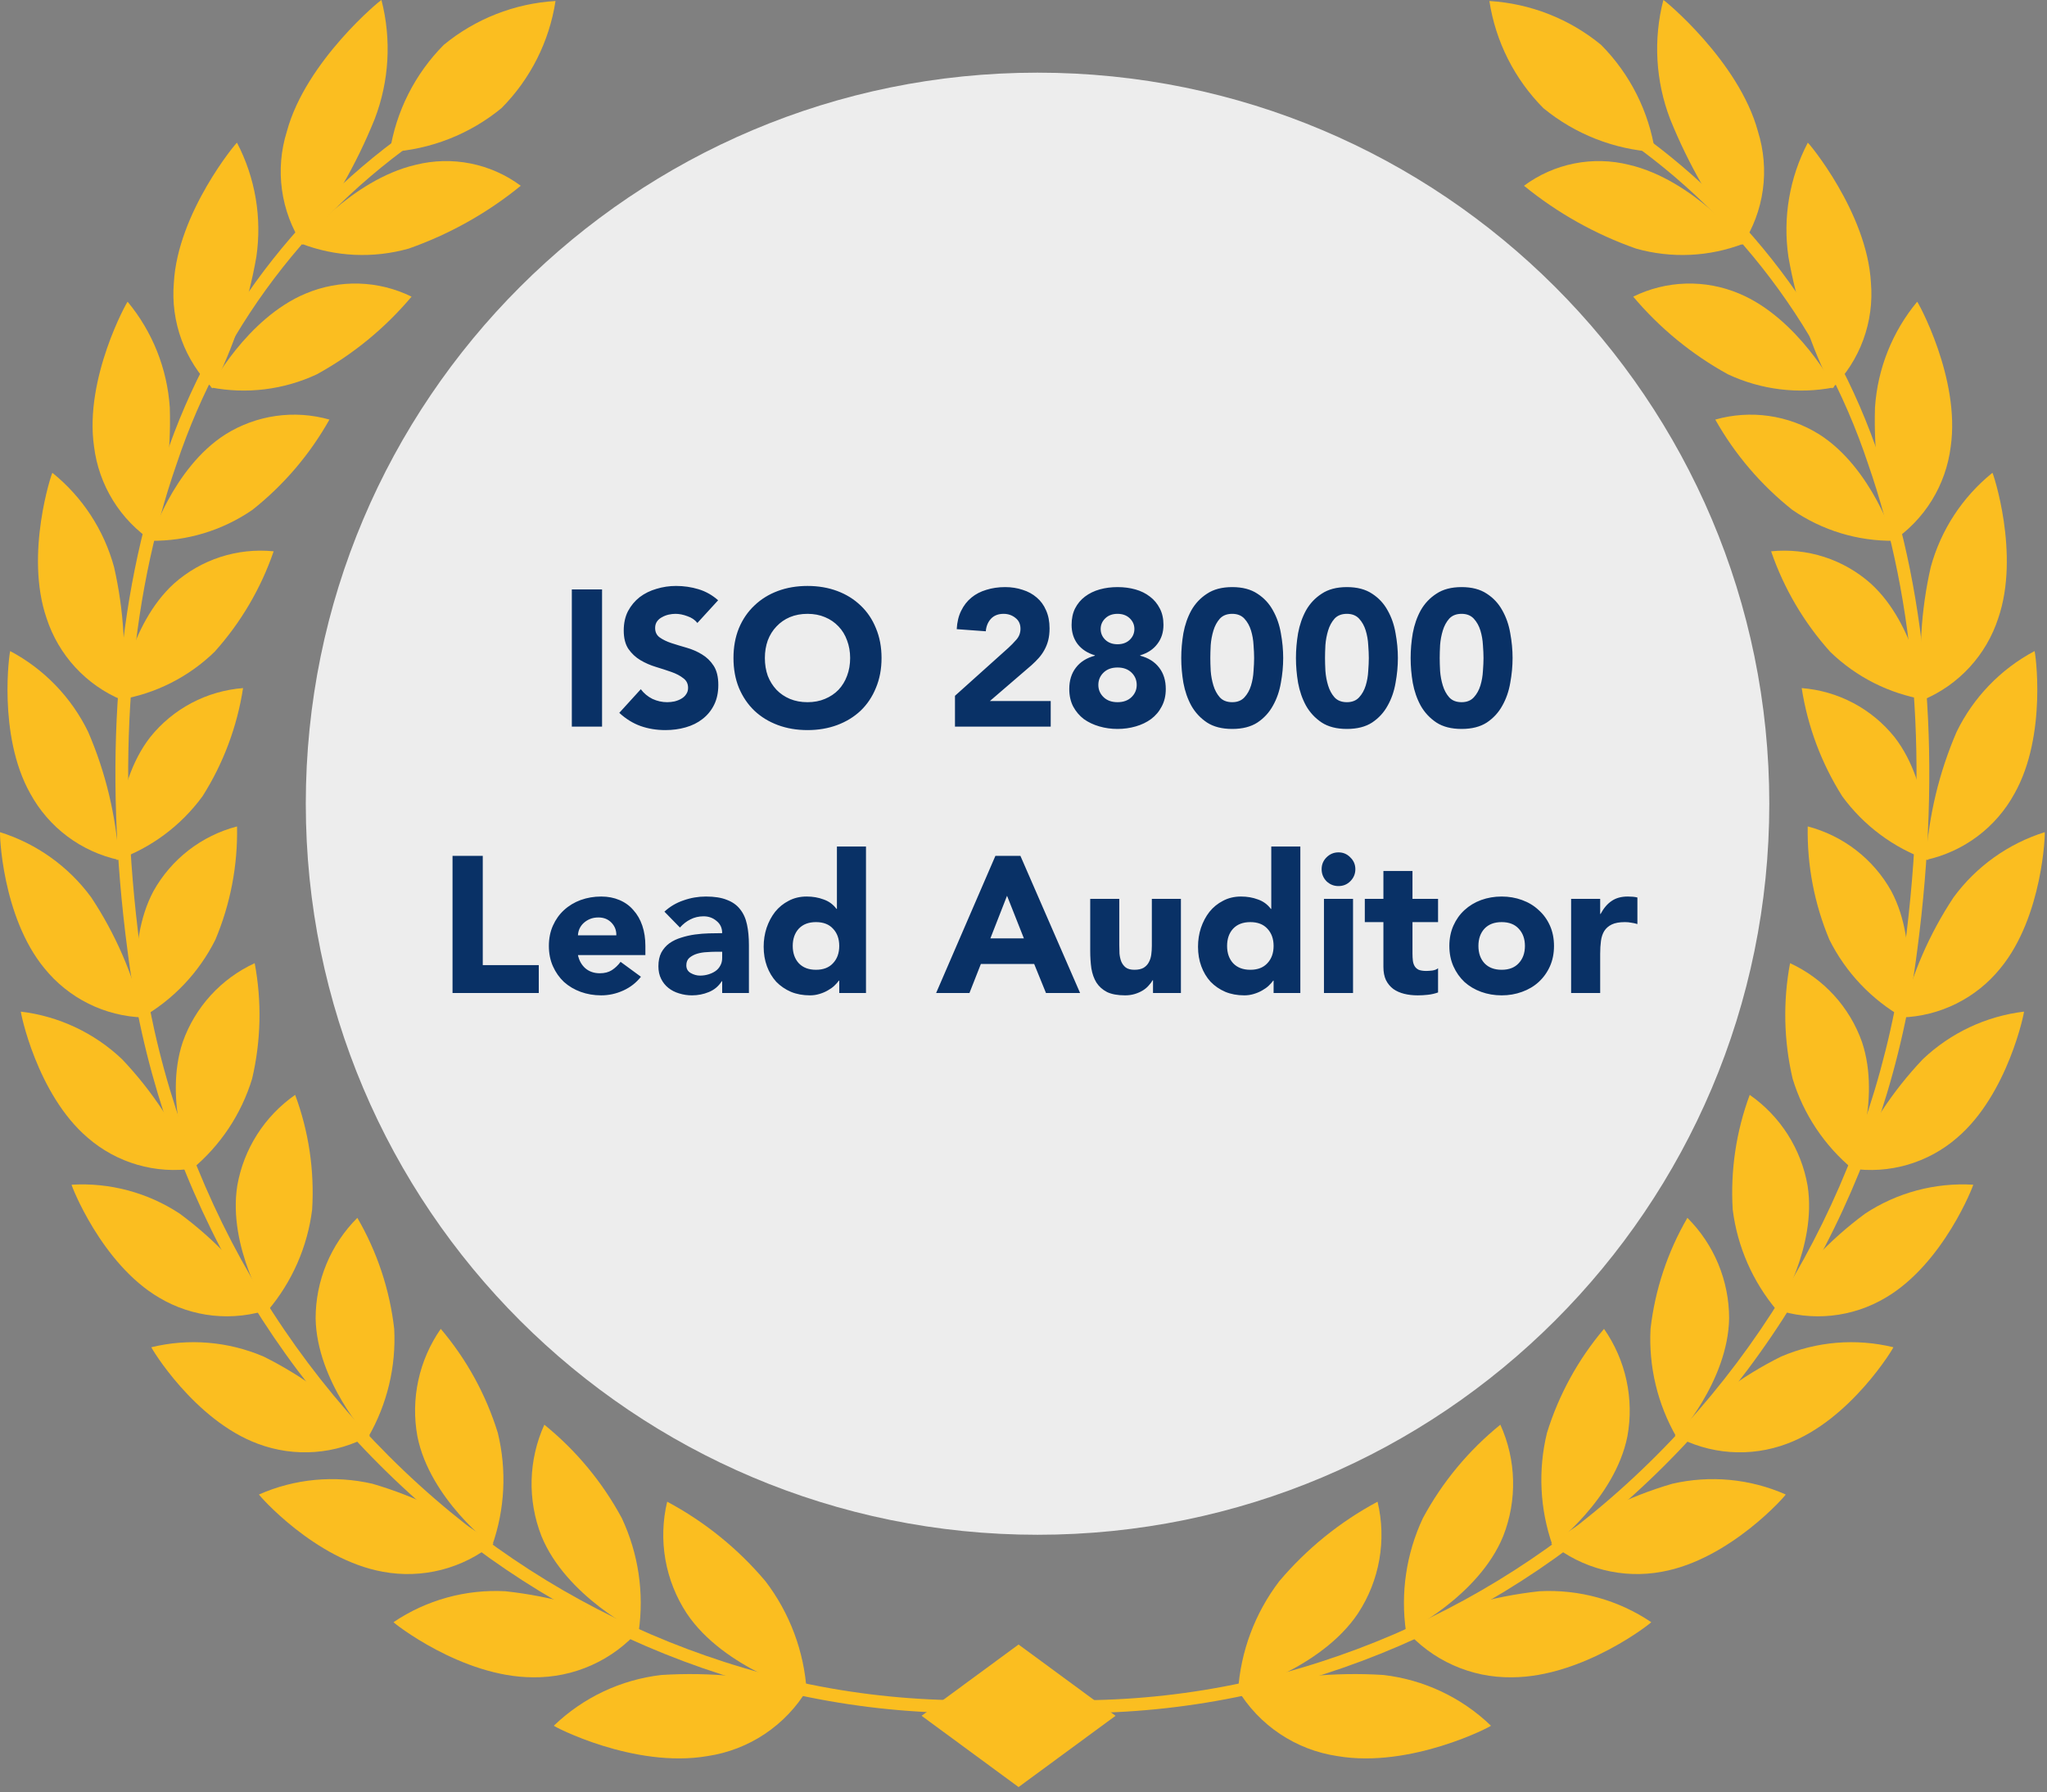 <svg width="169" height="148" viewBox="0 0 169 148" fill="none" xmlns="http://www.w3.org/2000/svg">
<rect x="0" y="0" width="169" height="148" fill="#808080" stroke="none"/>
<g clip-path="url(#clip0_7_401)">
<path d="M132.188 3.707C134.572 6.11 136.132 9.207 136.644 12.553C133.264 12.347 130.035 11.079 127.419 8.929C125.035 6.526 123.475 3.429 122.963 0.083C126.344 0.287 129.574 1.555 132.188 3.707Z" fill="#FBBE20"/>
<path d="M105.614 130.574C103.605 133.208 102.42 136.378 102.211 139.683C102.198 139.747 109.035 137.833 112.11 133.235C112.997 131.888 113.598 130.375 113.877 128.787C114.156 127.199 114.106 125.571 113.73 124.004C110.634 125.661 107.88 127.891 105.614 130.574Z" fill="#FBBE20"/>
<path d="M110.407 145.01C108.711 144.757 107.093 144.132 105.668 143.178C104.244 142.225 103.049 140.968 102.17 139.497C106.094 138.457 110.161 138.057 114.213 138.313C117.553 138.699 120.673 140.171 123.093 142.502C123.172 142.53 116.47 146.053 110.407 145.01Z" fill="#FBBE20"/>
<path d="M117.472 125.364C116.102 128.282 115.618 131.537 116.078 134.727C116.078 134.791 122.082 131.818 124.105 126.846C124.683 125.374 124.96 123.802 124.919 122.222C124.879 120.642 124.522 119.086 123.869 117.646C121.246 119.769 119.071 122.393 117.472 125.364Z" fill="#FBBE20"/>
<path d="M124.804 138.505C123.138 138.527 121.488 138.186 119.968 137.503C118.448 136.821 117.096 135.815 116.006 134.556C119.495 132.885 123.241 131.818 127.087 131.399C130.362 131.222 133.606 132.118 136.325 133.952C136.408 133.956 130.703 138.499 124.804 138.505Z" fill="#FBBE20"/>
<path d="M127.718 118.319C126.968 121.395 127.128 124.622 128.176 127.61C128.176 127.674 133.327 123.774 134.357 118.614C134.638 117.08 134.612 115.505 134.281 113.981C133.95 112.456 133.32 111.012 132.428 109.732C130.295 112.248 128.693 115.169 127.718 118.319Z" fill="#FBBE20"/>
<path d="M137.199 129.79C135.598 130.088 133.952 130.033 132.375 129.631C130.798 129.23 129.327 128.49 128.064 127.463C131.08 125.245 134.462 123.574 138.056 122.524C141.193 121.798 144.481 122.108 147.427 123.409C147.507 123.406 142.837 128.784 137.199 129.79Z" fill="#FBBE20"/>
<path d="M136.268 109.731C136.105 112.853 136.849 115.955 138.409 118.664C138.418 118.728 142.67 114.057 142.756 108.866C142.756 107.324 142.452 105.797 141.861 104.372C141.27 102.948 140.403 101.654 139.311 100.564C137.675 103.377 136.639 106.498 136.268 109.731Z" fill="#FBBE20"/>
<path d="M147.525 119.221C146.026 119.784 144.422 120.015 142.826 119.897C141.229 119.78 139.676 119.317 138.276 118.54C140.788 115.863 143.758 113.655 147.047 112.02C149.972 110.768 153.225 110.497 156.317 111.25C156.381 111.231 152.783 117.275 147.525 119.221Z" fill="#FBBE20"/>
<path d="M143.053 99.887C143.439 102.955 144.706 105.845 146.701 108.208C146.72 108.266 150.036 102.984 149.234 97.906C148.972 96.404 148.415 94.968 147.595 93.681C146.775 92.395 145.708 91.283 144.457 90.41C143.334 93.437 142.856 96.665 143.053 99.887Z" fill="#FBBE20"/>
<path d="M155.682 107.156C154.321 107.967 152.8 108.473 151.224 108.637C149.648 108.802 148.055 108.621 146.556 108.109C148.536 105.055 151.051 102.382 153.98 100.219C156.62 98.479 159.753 97.64 162.909 97.829C162.963 97.806 160.468 104.344 155.682 107.156Z" fill="#FBBE20"/>
<path d="M147.999 89.076C148.89 92.005 150.623 94.606 152.982 96.558C153.01 96.612 155.355 90.871 153.722 86.033C153.216 84.609 152.431 83.301 151.412 82.185C150.392 81.069 149.16 80.168 147.787 79.535C147.195 82.696 147.267 85.945 147.999 89.076Z" fill="#FBBE20"/>
<path d="M161.582 93.947C160.394 94.98 158.994 95.742 157.481 96.182C155.969 96.621 154.378 96.726 152.82 96.491C154.242 93.152 156.251 90.094 158.751 87.463C161.039 85.291 163.967 83.913 167.1 83.536C167.151 83.495 165.794 90.352 161.582 93.947Z" fill="#FBBE20"/>
<path d="M151.036 77.601C152.391 80.312 154.524 82.558 157.162 84.054C157.194 84.103 158.536 78.055 156.143 73.58C155.413 72.272 154.426 71.124 153.24 70.207C152.055 69.29 150.696 68.622 149.245 68.243C149.185 71.453 149.794 74.64 151.036 77.601Z" fill="#FBBE20"/>
<path d="M165.153 79.954C164.165 81.178 162.924 82.175 161.515 82.876C160.107 83.577 158.563 83.966 156.99 84.017C157.828 80.482 159.284 77.122 161.291 74.092C163.162 71.547 165.796 69.665 168.81 68.719C168.86 68.672 168.679 75.672 165.153 79.954Z" fill="#FBBE20"/>
<path d="M152.095 65.753C153.871 68.182 156.34 70.018 159.178 71.022C159.219 71.067 159.523 64.864 156.413 60.87C155.481 59.706 154.319 58.746 153.001 58.05C151.683 57.353 150.235 56.935 148.748 56.82C149.24 59.995 150.379 63.035 152.095 65.753Z" fill="#FBBE20"/>
<path d="M166.312 65.536C165.557 66.919 164.513 68.123 163.252 69.067C161.991 70.011 160.541 70.673 159.001 71.009C159.233 67.365 160.091 63.788 161.537 60.435C162.922 57.588 165.174 55.252 167.971 53.765C168.018 53.715 169.048 60.69 166.312 65.536Z" fill="#FBBE20"/>
<path d="M151.101 53.824C153.249 55.911 155.986 57.29 158.942 57.777C158.991 57.818 158.214 51.611 154.454 48.191C153.342 47.201 152.036 46.453 150.619 45.994C149.202 45.535 147.705 45.375 146.223 45.525C147.275 48.59 148.934 51.413 151.101 53.824Z" fill="#FBBE20"/>
<path d="M164.972 51.058C164.483 52.561 163.676 53.94 162.605 55.103C161.535 56.265 160.226 57.184 158.769 57.796C158.37 54.135 158.583 50.433 159.399 46.841C160.233 43.77 162.016 41.041 164.494 39.043C164.526 38.988 166.802 45.749 164.972 51.058Z" fill="#FBBE20"/>
<path d="M147.978 42.106C150.446 43.803 153.381 44.694 156.377 44.655C156.437 44.687 154.553 38.639 150.202 35.872C148.936 35.078 147.517 34.559 146.038 34.348C144.558 34.137 143.051 34.239 141.613 34.647C143.231 37.522 145.393 40.055 147.978 42.106Z" fill="#FBBE20"/>
<path d="M161.052 36.874C160.857 38.451 160.325 39.968 159.49 41.32C158.655 42.672 157.538 43.828 156.214 44.709C155.16 41.119 154.683 37.384 154.799 33.645C155.013 30.442 156.231 27.389 158.28 24.917C158.306 24.863 161.861 31.248 161.052 36.874Z" fill="#FBBE20"/>
<path d="M142.662 30.911C145.392 32.187 148.456 32.565 151.415 31.991C151.483 32.014 148.451 26.273 143.583 24.242C142.193 23.655 140.692 23.374 139.183 23.418C137.674 23.462 136.192 23.83 134.838 24.496C137.028 27.098 139.681 29.273 142.662 30.911Z" fill="#FBBE20"/>
<path d="M154.464 23.352C154.599 24.951 154.382 26.559 153.829 28.066C153.276 29.572 152.399 30.939 151.261 32.071C149.524 28.644 148.306 24.978 147.649 21.193C147.181 17.967 147.741 14.675 149.251 11.784C149.273 11.722 154.151 17.552 154.464 23.352Z" fill="#FBBE20"/>
<path d="M135.069 20.527C138.001 21.355 141.122 21.21 143.964 20.114C144.041 20.127 139.829 14.854 134.501 13.611C133.017 13.239 131.468 13.201 129.967 13.5C128.465 13.799 127.049 14.427 125.821 15.34C128.58 17.59 131.709 19.345 135.069 20.527Z" fill="#FBBE20"/>
<path d="M145.135 10.851C145.625 12.411 145.763 14.06 145.539 15.68C145.315 17.3 144.734 18.85 143.837 20.218C141.388 17.042 139.385 13.546 137.884 9.827C136.683 6.688 136.488 3.254 137.326 0.001C137.339 -0.063 143.564 5.042 145.135 10.851Z" fill="#FBBE20"/>
<path d="M82.975 141.193L83.069 140.137C91.814 140.928 100.628 139.944 108.981 137.244C117.248 134.584 124.933 130.379 131.628 124.852C145.793 113.165 154.958 96.515 157.249 78.303C159.223 63.209 158.212 49.761 154.236 38.329C150.292 26.458 142.296 16.351 131.647 9.777L132.205 8.88C143.06 15.582 151.212 25.884 155.233 37.985C159.263 49.574 160.293 63.187 158.29 78.445C155.966 96.922 146.667 113.815 132.294 125.669C125.493 131.28 117.688 135.55 109.293 138.252C100.808 140.994 91.856 141.995 82.975 141.193Z" fill="#FBBE20"/>
<path d="M36.635 3.707C34.251 6.11 32.691 9.207 32.179 12.553C35.559 12.347 38.788 11.079 41.404 8.929C43.789 6.526 45.35 3.429 45.863 0.083C42.481 0.285 39.25 1.554 36.635 3.707Z" fill="#FBBE20"/>
<path d="M63.198 130.574C65.208 133.208 66.392 136.378 66.601 139.683C66.615 139.747 59.777 137.833 56.702 133.235C55.815 131.888 55.214 130.375 54.935 128.787C54.657 127.199 54.707 125.571 55.082 124.004C58.18 125.659 60.935 127.889 63.198 130.574Z" fill="#FBBE20"/>
<path d="M58.412 145.01C60.108 144.757 61.726 144.132 63.15 143.178C64.575 142.225 65.769 140.968 66.649 139.497C62.724 138.457 58.657 138.058 54.605 138.313C51.266 138.699 48.146 140.171 45.725 142.502C45.647 142.53 52.345 146.053 58.412 145.01Z" fill="#FBBE20"/>
<path d="M51.338 125.364C52.707 128.282 53.191 131.537 52.731 134.727C52.731 134.791 46.727 131.818 44.704 126.846C44.126 125.374 43.85 123.802 43.89 122.222C43.931 120.642 44.288 119.086 44.94 117.646C47.563 119.769 49.738 122.393 51.338 125.364Z" fill="#FBBE20"/>
<path d="M44.011 138.505C45.677 138.527 47.328 138.186 48.847 137.503C50.367 136.821 51.719 135.815 52.809 134.556C49.321 132.885 45.574 131.817 41.728 131.399C38.453 131.222 35.209 132.118 32.49 133.952C32.413 133.956 38.117 138.499 44.011 138.505Z" fill="#FBBE20"/>
<path d="M41.099 118.319C41.848 121.395 41.689 124.622 40.64 127.61C40.64 127.674 35.49 123.774 34.461 118.614C34.18 117.08 34.206 115.505 34.537 113.981C34.868 112.456 35.497 111.013 36.389 109.732C38.524 112.247 40.126 115.168 41.099 118.319Z" fill="#FBBE20"/>
<path d="M31.61 129.79C33.211 130.088 34.857 130.033 36.434 129.631C38.011 129.23 39.482 128.49 40.745 127.463C37.729 125.245 34.347 123.574 30.753 122.524C27.616 121.798 24.328 122.108 21.382 123.409C21.314 123.406 25.984 128.784 31.61 129.79Z" fill="#FBBE20"/>
<path d="M32.546 109.731C32.709 112.852 31.965 115.954 30.405 118.664C30.396 118.728 26.144 114.057 26.058 108.865C26.058 107.323 26.362 105.796 26.953 104.372C27.544 102.947 28.411 101.653 29.502 100.564C31.139 103.377 32.175 106.498 32.546 109.731Z" fill="#FBBE20"/>
<path d="M21.289 119.221C22.788 119.784 24.391 120.015 25.988 119.897C27.585 119.78 29.137 119.317 30.537 118.54C28.025 115.863 25.055 113.655 21.766 112.02C18.841 110.767 15.588 110.497 12.496 111.249C12.431 111.231 16.029 117.275 21.289 119.221Z" fill="#FBBE20"/>
<path d="M25.77 99.887C25.384 102.955 24.117 105.845 22.121 108.208C22.104 108.266 18.786 102.984 19.59 97.906C19.852 96.404 20.409 94.968 21.229 93.681C22.049 92.395 23.116 91.283 24.368 90.41C25.492 93.437 25.97 96.665 25.77 99.887Z" fill="#FBBE20"/>
<path d="M13.139 107.156C14.499 107.967 16.02 108.472 17.596 108.637C19.172 108.801 20.764 108.621 22.263 108.109C20.283 105.055 17.768 102.382 14.839 100.219C12.199 98.479 9.066 97.64 5.91 97.829C5.856 97.806 8.351 104.344 13.139 107.156Z" fill="#FBBE20"/>
<path d="M20.815 89.076C19.924 92.005 18.191 94.606 15.832 96.558C15.804 96.612 13.459 90.871 15.092 86.033C15.597 84.609 16.383 83.301 17.402 82.185C18.421 81.069 19.654 80.168 21.027 79.535C21.622 82.696 21.549 85.946 20.815 89.076Z" fill="#FBBE20"/>
<path d="M7.239 93.947C8.428 94.98 9.828 95.743 11.342 96.182C12.855 96.621 14.447 96.727 16.005 96.491C14.583 93.152 12.575 90.095 10.074 87.463C7.786 85.291 4.858 83.913 1.724 83.536C1.67 83.495 3.027 90.352 7.239 93.947Z" fill="#FBBE20"/>
<path d="M17.78 77.601C16.424 80.312 14.292 82.558 11.654 84.054C11.622 84.103 10.28 78.055 12.673 73.58C13.403 72.272 14.39 71.124 15.575 70.207C16.761 69.29 18.12 68.622 19.57 68.243C19.636 71.453 19.026 74.641 17.78 77.601Z" fill="#FBBE20"/>
<path d="M3.663 79.954C4.652 81.178 5.893 82.175 7.301 82.876C8.71 83.578 10.254 83.967 11.827 84.017C10.989 80.482 9.533 77.122 7.525 74.092C5.655 71.547 3.021 69.665 0.007 68.719C-0.046 68.672 0.136 75.672 3.663 79.954Z" fill="#FBBE20"/>
<path d="M16.72 65.753C14.944 68.182 12.475 70.018 9.637 71.022C9.596 71.067 9.291 64.864 12.402 60.87C13.334 59.706 14.495 58.746 15.814 58.05C17.132 57.353 18.58 56.935 20.067 56.82C19.579 59.996 18.44 63.038 16.72 65.753Z" fill="#FBBE20"/>
<path d="M2.503 65.536C3.258 66.919 4.301 68.123 5.562 69.067C6.824 70.011 8.274 70.673 9.813 71.008C9.581 67.365 8.724 63.788 7.278 60.435C5.893 57.587 3.64 55.252 0.843 53.765C0.802 53.714 -0.228 60.689 2.503 65.536Z" fill="#FBBE20"/>
<path d="M17.715 53.824C15.567 55.911 12.831 57.29 9.874 57.777C9.825 57.818 10.602 51.611 14.362 48.191C15.475 47.201 16.78 46.453 18.197 45.994C19.614 45.535 21.111 45.375 22.593 45.525C21.541 48.59 19.882 51.413 17.715 53.824Z" fill="#FBBE20"/>
<path d="M3.848 51.058C4.337 52.56 5.144 53.94 6.215 55.103C7.285 56.265 8.593 57.184 10.051 57.796C10.45 54.135 10.237 50.433 9.421 46.841C8.587 43.77 6.804 41.041 4.325 39.043C4.292 38.988 2.015 45.749 3.848 51.058Z" fill="#FBBE20"/>
<path d="M20.834 42.106C18.365 43.803 15.43 44.694 12.434 44.655C12.374 44.687 14.258 38.639 18.609 35.872C19.875 35.078 21.294 34.559 22.773 34.348C24.253 34.137 25.76 34.239 27.198 34.647C25.583 37.524 23.421 40.058 20.834 42.106Z" fill="#FBBE20"/>
<path d="M7.764 36.874C7.959 38.451 8.491 39.968 9.326 41.32C10.161 42.672 11.278 43.828 12.602 44.709C13.656 41.119 14.135 37.385 14.018 33.645C13.805 30.442 12.587 27.389 10.537 24.917C10.508 24.863 6.948 31.248 7.764 36.874Z" fill="#FBBE20"/>
<path d="M26.155 30.911C23.425 32.187 20.361 32.565 17.402 31.991C17.334 32.014 20.366 26.273 25.234 24.242C26.625 23.655 28.125 23.374 29.634 23.418C31.143 23.462 32.624 23.83 33.978 24.496C31.79 27.099 29.137 29.274 26.155 30.911Z" fill="#FBBE20"/>
<path d="M14.353 23.352C14.218 24.951 14.435 26.559 14.988 28.066C15.541 29.572 16.418 30.939 17.556 32.071C19.293 28.644 20.51 24.978 21.167 21.193C21.636 17.967 21.076 14.675 19.566 11.784C19.544 11.722 14.67 17.552 14.353 23.352Z" fill="#FBBE20"/>
<path d="M33.745 20.527C30.814 21.354 27.693 21.209 24.852 20.114C24.774 20.127 28.986 14.854 34.314 13.611C35.799 13.239 37.347 13.201 38.849 13.5C40.35 13.799 41.766 14.427 42.995 15.34C40.235 17.59 37.105 19.346 33.745 20.527Z" fill="#FBBE20"/>
<path d="M23.684 10.851C23.194 12.411 23.055 14.06 23.28 15.68C23.504 17.3 24.085 18.85 24.981 20.218C27.431 17.042 29.434 13.546 30.935 9.827C32.137 6.688 32.331 3.254 31.493 0.001C31.48 -0.063 25.249 5.042 23.684 10.851Z" fill="#FBBE20"/>
<path d="M85.837 141.193L85.742 140.137C76.998 140.928 68.184 139.944 59.83 137.244C51.563 134.584 43.878 130.379 37.183 124.852C23.018 113.165 13.853 96.515 11.562 78.303C9.588 63.209 10.6 49.761 14.575 38.329C18.519 26.458 26.515 16.351 37.164 9.777L36.606 8.88C25.751 15.582 17.6 25.884 13.578 37.985C9.549 49.574 8.518 63.187 10.521 78.445C12.845 96.922 22.144 113.815 36.518 125.669C43.319 131.28 51.124 135.55 59.518 138.252C68.003 140.994 76.955 141.994 85.837 141.193Z" fill="#FBBE20"/>
<path d="M84.092 135.798L76.085 141.683L84.092 147.569L92.099 141.683L84.092 135.798Z" fill="#FBBE20"/>
<path d="M85.659 126.735C119.025 126.735 146.073 99.708 146.073 66.368C146.073 33.028 119.025 6 85.659 6C52.294 6 25.246 33.028 25.246 66.368C25.246 99.708 52.294 126.735 85.659 126.735Z" fill="#EDEDED"/>
<path d="M47.21 48.672H49.706V60.001H47.21V48.672ZM57.576 51.441C57.374 51.184 57.096 50.998 56.744 50.88C56.403 50.752 56.078 50.688 55.768 50.688C55.587 50.688 55.4 50.71 55.208 50.752C55.016 50.795 54.835 50.864 54.664 50.961C54.494 51.046 54.355 51.163 54.248 51.312C54.142 51.462 54.088 51.643 54.088 51.856C54.088 52.198 54.216 52.459 54.472 52.641C54.728 52.822 55.048 52.977 55.432 53.105C55.827 53.233 56.248 53.361 56.696 53.489C57.144 53.617 57.56 53.798 57.944 54.032C58.339 54.267 58.664 54.582 58.92 54.977C59.176 55.371 59.304 55.899 59.304 56.56C59.304 57.19 59.187 57.739 58.952 58.209C58.718 58.678 58.398 59.067 57.992 59.377C57.598 59.686 57.134 59.915 56.6 60.065C56.078 60.214 55.523 60.288 54.936 60.288C54.2 60.288 53.518 60.176 52.888 59.953C52.259 59.728 51.672 59.366 51.128 58.864L52.904 56.913C53.16 57.254 53.48 57.52 53.864 57.712C54.259 57.894 54.664 57.984 55.08 57.984C55.283 57.984 55.486 57.963 55.688 57.92C55.902 57.867 56.088 57.792 56.248 57.697C56.419 57.6 56.552 57.478 56.648 57.328C56.755 57.179 56.808 57.003 56.808 56.8C56.808 56.459 56.675 56.193 56.408 56.001C56.152 55.798 55.827 55.627 55.432 55.489C55.038 55.35 54.611 55.211 54.152 55.072C53.694 54.934 53.267 54.747 52.872 54.513C52.478 54.278 52.147 53.968 51.88 53.584C51.624 53.2 51.496 52.694 51.496 52.065C51.496 51.456 51.614 50.923 51.848 50.465C52.094 50.006 52.414 49.622 52.808 49.312C53.214 49.003 53.678 48.774 54.2 48.624C54.723 48.465 55.262 48.385 55.816 48.385C56.456 48.385 57.075 48.475 57.672 48.657C58.27 48.838 58.808 49.142 59.288 49.569L57.576 51.441ZM60.556 54.337C60.556 53.43 60.705 52.608 61.004 51.873C61.313 51.136 61.74 50.513 62.284 50.001C62.828 49.478 63.473 49.078 64.22 48.8C64.966 48.523 65.782 48.385 66.668 48.385C67.553 48.385 68.369 48.523 69.116 48.8C69.862 49.078 70.508 49.478 71.052 50.001C71.596 50.513 72.017 51.136 72.316 51.873C72.625 52.608 72.78 53.43 72.78 54.337C72.78 55.243 72.625 56.065 72.316 56.8C72.017 57.536 71.596 58.166 71.052 58.688C70.508 59.2 69.862 59.595 69.116 59.873C68.369 60.15 67.553 60.288 66.668 60.288C65.782 60.288 64.966 60.15 64.22 59.873C63.473 59.595 62.828 59.2 62.284 58.688C61.74 58.166 61.313 57.536 61.004 56.8C60.705 56.065 60.556 55.243 60.556 54.337ZM63.148 54.337C63.148 54.87 63.228 55.361 63.388 55.809C63.558 56.246 63.798 56.63 64.108 56.961C64.417 57.281 64.785 57.531 65.212 57.712C65.649 57.894 66.134 57.984 66.668 57.984C67.201 57.984 67.681 57.894 68.108 57.712C68.545 57.531 68.918 57.281 69.228 56.961C69.537 56.63 69.772 56.246 69.932 55.809C70.102 55.361 70.188 54.87 70.188 54.337C70.188 53.814 70.102 53.328 69.932 52.88C69.772 52.432 69.537 52.048 69.228 51.728C68.918 51.398 68.545 51.142 68.108 50.961C67.681 50.779 67.201 50.688 66.668 50.688C66.134 50.688 65.649 50.779 65.212 50.961C64.785 51.142 64.417 51.398 64.108 51.728C63.798 52.048 63.558 52.432 63.388 52.88C63.228 53.328 63.148 53.814 63.148 54.337ZM78.843 57.456L83.243 53.505C83.467 53.302 83.691 53.072 83.915 52.816C84.139 52.56 84.251 52.262 84.251 51.92C84.251 51.536 84.112 51.238 83.835 51.025C83.557 50.8 83.232 50.688 82.859 50.688C82.411 50.688 82.059 50.827 81.803 51.105C81.557 51.382 81.419 51.723 81.387 52.129L78.987 51.953C79.019 51.366 79.141 50.859 79.355 50.432C79.568 49.995 79.851 49.633 80.203 49.344C80.555 49.056 80.965 48.843 81.435 48.705C81.915 48.555 82.432 48.48 82.987 48.48C83.499 48.48 83.979 48.555 84.427 48.705C84.875 48.843 85.264 49.056 85.595 49.344C85.925 49.622 86.181 49.974 86.363 50.401C86.555 50.827 86.651 51.323 86.651 51.889C86.651 52.251 86.613 52.582 86.539 52.88C86.464 53.169 86.357 53.435 86.219 53.681C86.091 53.915 85.936 54.134 85.755 54.337C85.573 54.539 85.376 54.736 85.163 54.928L81.723 57.889H86.747V60.001H78.843V57.456ZM88.471 51.6C88.471 51.078 88.567 50.624 88.759 50.24C88.962 49.846 89.234 49.52 89.575 49.264C89.927 48.998 90.333 48.8 90.791 48.672C91.25 48.544 91.741 48.48 92.263 48.48C92.786 48.48 93.277 48.544 93.735 48.672C94.194 48.8 94.594 48.998 94.935 49.264C95.277 49.52 95.549 49.846 95.751 50.24C95.954 50.624 96.055 51.078 96.055 51.6C96.055 52.219 95.885 52.747 95.543 53.184C95.213 53.622 94.743 53.931 94.135 54.112V54.145C94.818 54.326 95.341 54.657 95.703 55.136C96.066 55.606 96.247 56.193 96.247 56.897C96.247 57.441 96.135 57.92 95.911 58.337C95.698 58.752 95.405 59.099 95.031 59.377C94.669 59.643 94.247 59.846 93.767 59.984C93.287 60.123 92.786 60.193 92.263 60.193C91.741 60.193 91.239 60.123 90.759 59.984C90.279 59.846 89.853 59.643 89.479 59.377C89.117 59.099 88.823 58.752 88.599 58.337C88.386 57.92 88.279 57.441 88.279 56.897C88.279 56.193 88.461 55.606 88.823 55.136C89.186 54.657 89.709 54.326 90.391 54.145V54.112C89.783 53.931 89.309 53.622 88.967 53.184C88.637 52.747 88.471 52.219 88.471 51.6ZM90.871 51.937C90.871 52.288 90.999 52.587 91.255 52.833C91.511 53.078 91.847 53.2 92.263 53.2C92.679 53.2 93.015 53.078 93.271 52.833C93.527 52.587 93.655 52.288 93.655 51.937C93.655 51.595 93.527 51.302 93.271 51.056C93.015 50.811 92.679 50.688 92.263 50.688C91.847 50.688 91.511 50.811 91.255 51.056C90.999 51.302 90.871 51.595 90.871 51.937ZM90.679 56.56C90.679 56.955 90.823 57.291 91.111 57.569C91.399 57.846 91.783 57.984 92.263 57.984C92.743 57.984 93.127 57.846 93.415 57.569C93.703 57.291 93.847 56.955 93.847 56.56C93.847 56.155 93.703 55.814 93.415 55.536C93.127 55.259 92.743 55.12 92.263 55.12C91.783 55.12 91.399 55.259 91.111 55.536C90.823 55.814 90.679 56.155 90.679 56.56ZM97.524 54.337C97.524 53.664 97.583 52.982 97.7 52.288C97.828 51.595 98.047 50.966 98.356 50.401C98.676 49.835 99.108 49.377 99.652 49.025C100.196 48.662 100.889 48.48 101.732 48.48C102.575 48.48 103.268 48.662 103.812 49.025C104.356 49.377 104.783 49.835 105.092 50.401C105.412 50.966 105.631 51.595 105.748 52.288C105.876 52.982 105.94 53.664 105.94 54.337C105.94 55.008 105.876 55.691 105.748 56.385C105.631 57.078 105.412 57.707 105.092 58.273C104.783 58.838 104.356 59.302 103.812 59.664C103.268 60.017 102.575 60.193 101.732 60.193C100.889 60.193 100.196 60.017 99.652 59.664C99.108 59.302 98.676 58.838 98.356 58.273C98.047 57.707 97.828 57.078 97.7 56.385C97.583 55.691 97.524 55.008 97.524 54.337ZM99.924 54.337C99.924 54.635 99.935 54.992 99.956 55.408C99.988 55.825 100.063 56.224 100.18 56.608C100.297 56.992 100.473 57.318 100.708 57.584C100.953 57.851 101.295 57.984 101.732 57.984C102.159 57.984 102.495 57.851 102.74 57.584C102.985 57.318 103.167 56.992 103.284 56.608C103.401 56.224 103.471 55.825 103.492 55.408C103.524 54.992 103.54 54.635 103.54 54.337C103.54 54.038 103.524 53.681 103.492 53.264C103.471 52.849 103.401 52.449 103.284 52.065C103.167 51.681 102.985 51.355 102.74 51.089C102.495 50.822 102.159 50.688 101.732 50.688C101.295 50.688 100.953 50.822 100.708 51.089C100.473 51.355 100.297 51.681 100.18 52.065C100.063 52.449 99.988 52.849 99.956 53.264C99.935 53.681 99.924 54.038 99.924 54.337ZM106.993 54.337C106.993 53.664 107.052 52.982 107.169 52.288C107.297 51.595 107.516 50.966 107.825 50.401C108.145 49.835 108.577 49.377 109.121 49.025C109.665 48.662 110.358 48.48 111.201 48.48C112.044 48.48 112.737 48.662 113.281 49.025C113.825 49.377 114.252 49.835 114.561 50.401C114.881 50.966 115.1 51.595 115.217 52.288C115.345 52.982 115.409 53.664 115.409 54.337C115.409 55.008 115.345 55.691 115.217 56.385C115.1 57.078 114.881 57.707 114.561 58.273C114.252 58.838 113.825 59.302 113.281 59.664C112.737 60.017 112.044 60.193 111.201 60.193C110.358 60.193 109.665 60.017 109.121 59.664C108.577 59.302 108.145 58.838 107.825 58.273C107.516 57.707 107.297 57.078 107.169 56.385C107.052 55.691 106.993 55.008 106.993 54.337ZM109.393 54.337C109.393 54.635 109.404 54.992 109.425 55.408C109.457 55.825 109.532 56.224 109.649 56.608C109.766 56.992 109.942 57.318 110.177 57.584C110.422 57.851 110.764 57.984 111.201 57.984C111.628 57.984 111.964 57.851 112.209 57.584C112.454 57.318 112.636 56.992 112.753 56.608C112.87 56.224 112.94 55.825 112.961 55.408C112.993 54.992 113.009 54.635 113.009 54.337C113.009 54.038 112.993 53.681 112.961 53.264C112.94 52.849 112.87 52.449 112.753 52.065C112.636 51.681 112.454 51.355 112.209 51.089C111.964 50.822 111.628 50.688 111.201 50.688C110.764 50.688 110.422 50.822 110.177 51.089C109.942 51.355 109.766 51.681 109.649 52.065C109.532 52.449 109.457 52.849 109.425 53.264C109.404 53.681 109.393 54.038 109.393 54.337ZM116.462 54.337C116.462 53.664 116.52 52.982 116.638 52.288C116.766 51.595 116.984 50.966 117.294 50.401C117.614 49.835 118.046 49.377 118.59 49.025C119.134 48.662 119.827 48.48 120.67 48.48C121.512 48.48 122.206 48.662 122.75 49.025C123.294 49.377 123.72 49.835 124.03 50.401C124.35 50.966 124.568 51.595 124.686 52.288C124.814 52.982 124.878 53.664 124.878 54.337C124.878 55.008 124.814 55.691 124.686 56.385C124.568 57.078 124.35 57.707 124.03 58.273C123.72 58.838 123.294 59.302 122.75 59.664C122.206 60.017 121.512 60.193 120.67 60.193C119.827 60.193 119.134 60.017 118.59 59.664C118.046 59.302 117.614 58.838 117.294 58.273C116.984 57.707 116.766 57.078 116.638 56.385C116.52 55.691 116.462 55.008 116.462 54.337ZM118.862 54.337C118.862 54.635 118.872 54.992 118.894 55.408C118.926 55.825 119 56.224 119.118 56.608C119.235 56.992 119.411 57.318 119.646 57.584C119.891 57.851 120.232 57.984 120.67 57.984C121.096 57.984 121.432 57.851 121.678 57.584C121.923 57.318 122.104 56.992 122.222 56.608C122.339 56.224 122.408 55.825 122.43 55.408C122.462 54.992 122.478 54.635 122.478 54.337C122.478 54.038 122.462 53.681 122.43 53.264C122.408 52.849 122.339 52.449 122.222 52.065C122.104 51.681 121.923 51.355 121.678 51.089C121.432 50.822 121.096 50.688 120.67 50.688C120.232 50.688 119.891 50.822 119.646 51.089C119.411 51.355 119.235 51.681 119.118 52.065C119 52.449 118.926 52.849 118.894 53.264C118.872 53.681 118.862 54.038 118.862 54.337ZM37.361 70.672H39.857V79.697H44.481V82.001H37.361V70.672ZM52.915 80.656C52.531 81.147 52.046 81.526 51.459 81.793C50.872 82.059 50.264 82.192 49.635 82.192C49.038 82.192 48.472 82.097 47.939 81.904C47.416 81.713 46.958 81.441 46.563 81.088C46.179 80.726 45.875 80.294 45.651 79.793C45.427 79.291 45.315 78.731 45.315 78.112C45.315 77.494 45.427 76.934 45.651 76.433C45.875 75.931 46.179 75.504 46.563 75.153C46.958 74.79 47.416 74.513 47.939 74.32C48.472 74.129 49.038 74.032 49.635 74.032C50.19 74.032 50.691 74.129 51.139 74.32C51.598 74.513 51.982 74.79 52.291 75.153C52.611 75.504 52.856 75.931 53.027 76.433C53.198 76.934 53.283 77.494 53.283 78.112V78.865H47.715C47.811 79.323 48.019 79.691 48.339 79.969C48.659 80.235 49.054 80.368 49.523 80.368C49.918 80.368 50.248 80.283 50.515 80.112C50.792 79.931 51.032 79.702 51.235 79.424L52.915 80.656ZM50.883 77.233C50.894 76.827 50.76 76.481 50.483 76.192C50.206 75.904 49.848 75.76 49.411 75.76C49.144 75.76 48.91 75.803 48.707 75.888C48.504 75.974 48.328 76.086 48.179 76.225C48.04 76.353 47.928 76.507 47.843 76.689C47.768 76.859 47.726 77.04 47.715 77.233H50.883ZM59.623 81.025H59.59C59.324 81.441 58.967 81.739 58.519 81.921C58.081 82.102 57.617 82.192 57.127 82.192C56.764 82.192 56.412 82.139 56.071 82.032C55.74 81.936 55.447 81.787 55.191 81.585C54.934 81.382 54.732 81.131 54.583 80.832C54.433 80.534 54.358 80.187 54.358 79.793C54.358 79.344 54.438 78.966 54.599 78.656C54.769 78.347 54.993 78.091 55.27 77.888C55.559 77.686 55.884 77.531 56.246 77.424C56.609 77.307 56.983 77.222 57.367 77.168C57.761 77.115 58.151 77.083 58.535 77.073C58.929 77.062 59.292 77.056 59.623 77.056C59.623 76.63 59.468 76.294 59.158 76.049C58.86 75.793 58.502 75.665 58.087 75.665C57.692 75.665 57.329 75.75 56.998 75.921C56.678 76.081 56.391 76.305 56.135 76.593L54.855 75.281C55.303 74.865 55.825 74.555 56.422 74.353C57.02 74.139 57.639 74.032 58.279 74.032C58.983 74.032 59.559 74.123 60.007 74.305C60.465 74.475 60.828 74.731 61.094 75.073C61.372 75.414 61.564 75.835 61.67 76.337C61.777 76.827 61.831 77.398 61.831 78.049V82.001H59.623V81.025ZM59.031 78.593C58.849 78.593 58.62 78.603 58.343 78.624C58.076 78.635 57.815 78.678 57.559 78.752C57.313 78.827 57.1 78.939 56.919 79.088C56.748 79.238 56.663 79.446 56.663 79.713C56.663 80.001 56.785 80.214 57.031 80.353C57.276 80.491 57.532 80.561 57.798 80.561C58.033 80.561 58.257 80.528 58.471 80.465C58.694 80.4 58.892 80.31 59.062 80.192C59.233 80.075 59.367 79.926 59.462 79.745C59.569 79.563 59.623 79.35 59.623 79.105V78.593H59.031ZM71.496 82.001H69.288V80.977H69.256C69.16 81.115 69.032 81.259 68.872 81.409C68.723 81.547 68.542 81.675 68.328 81.793C68.126 81.91 67.896 82.006 67.64 82.081C67.395 82.155 67.139 82.192 66.872 82.192C66.296 82.192 65.774 82.097 65.304 81.904C64.835 81.702 64.43 81.424 64.088 81.073C63.758 80.71 63.502 80.283 63.32 79.793C63.139 79.302 63.048 78.763 63.048 78.177C63.048 77.632 63.128 77.115 63.288 76.624C63.459 76.123 63.694 75.68 63.992 75.296C64.302 74.912 64.675 74.609 65.112 74.385C65.55 74.15 66.046 74.032 66.6 74.032C67.102 74.032 67.566 74.112 67.992 74.272C68.43 74.422 68.787 74.683 69.064 75.056H69.096V69.904H71.496V82.001ZM69.288 78.112C69.288 77.526 69.118 77.051 68.776 76.689C68.446 76.326 67.976 76.144 67.368 76.144C66.76 76.144 66.286 76.326 65.944 76.689C65.614 77.051 65.448 77.526 65.448 78.112C65.448 78.699 65.614 79.174 65.944 79.537C66.286 79.899 66.76 80.081 67.368 80.081C67.976 80.081 68.446 79.899 68.776 79.537C69.118 79.174 69.288 78.699 69.288 78.112ZM82.181 70.672H84.245L89.173 82.001H86.357L85.381 79.6H80.981L80.037 82.001H77.285L82.181 70.672ZM83.141 73.969L81.765 77.489H84.533L83.141 73.969ZM97.496 82.001H95.192V80.945H95.16C95.075 81.094 94.963 81.243 94.824 81.392C94.696 81.542 94.536 81.675 94.344 81.793C94.152 81.91 93.933 82.006 93.688 82.081C93.443 82.155 93.176 82.192 92.888 82.192C92.28 82.192 91.784 82.102 91.4 81.921C91.027 81.728 90.734 81.467 90.52 81.136C90.317 80.806 90.179 80.416 90.104 79.969C90.04 79.52 90.008 79.035 90.008 78.513V74.225H92.408V78.032C92.408 78.257 92.413 78.491 92.424 78.737C92.445 78.971 92.493 79.19 92.568 79.392C92.653 79.595 92.776 79.76 92.936 79.888C93.107 80.016 93.347 80.081 93.656 80.081C93.966 80.081 94.216 80.027 94.408 79.921C94.6 79.803 94.744 79.654 94.84 79.472C94.947 79.281 95.016 79.067 95.048 78.832C95.08 78.598 95.096 78.353 95.096 78.097V74.225H97.496V82.001ZM107.356 82.001H105.148V80.977H105.116C105.02 81.115 104.892 81.259 104.732 81.409C104.582 81.547 104.401 81.675 104.188 81.793C103.985 81.91 103.756 82.006 103.5 82.081C103.254 82.155 102.998 82.192 102.732 82.192C102.156 82.192 101.633 82.097 101.164 81.904C100.694 81.702 100.289 81.424 99.948 81.073C99.617 80.71 99.361 80.283 99.18 79.793C98.998 79.302 98.908 78.763 98.908 78.177C98.908 77.632 98.988 77.115 99.148 76.624C99.318 76.123 99.553 75.68 99.852 75.296C100.161 74.912 100.534 74.609 100.972 74.385C101.409 74.15 101.905 74.032 102.46 74.032C102.961 74.032 103.425 74.112 103.852 74.272C104.289 74.422 104.646 74.683 104.924 75.056H104.956V69.904H107.356V82.001ZM105.148 78.112C105.148 77.526 104.977 77.051 104.636 76.689C104.305 76.326 103.836 76.144 103.228 76.144C102.62 76.144 102.145 76.326 101.804 76.689C101.473 77.051 101.308 77.526 101.308 78.112C101.308 78.699 101.473 79.174 101.804 79.537C102.145 79.899 102.62 80.081 103.228 80.081C103.836 80.081 104.305 79.899 104.636 79.537C104.977 79.174 105.148 78.699 105.148 78.112ZM109.306 74.225H111.706V82.001H109.306V74.225ZM109.114 71.776C109.114 71.392 109.247 71.067 109.514 70.8C109.791 70.523 110.122 70.385 110.506 70.385C110.89 70.385 111.215 70.523 111.482 70.8C111.759 71.067 111.898 71.392 111.898 71.776C111.898 72.16 111.759 72.491 111.482 72.769C111.215 73.035 110.89 73.168 110.506 73.168C110.122 73.168 109.791 73.035 109.514 72.769C109.247 72.491 109.114 72.16 109.114 71.776ZM118.726 76.144H116.614V78.737C116.614 78.95 116.625 79.147 116.646 79.329C116.667 79.499 116.715 79.648 116.79 79.776C116.865 79.904 116.977 80.006 117.126 80.081C117.286 80.144 117.494 80.177 117.75 80.177C117.878 80.177 118.043 80.166 118.246 80.144C118.459 80.112 118.619 80.049 118.726 79.953V81.953C118.459 82.049 118.182 82.112 117.894 82.144C117.606 82.177 117.323 82.192 117.046 82.192C116.641 82.192 116.267 82.15 115.926 82.064C115.585 81.979 115.286 81.846 115.03 81.665C114.774 81.472 114.571 81.227 114.422 80.928C114.283 80.63 114.214 80.267 114.214 79.841V76.144H112.678V74.225H114.214V71.921H116.614V74.225H118.726V76.144ZM119.658 78.112C119.658 77.494 119.77 76.934 119.994 76.433C120.218 75.931 120.522 75.504 120.906 75.153C121.3 74.79 121.759 74.513 122.282 74.32C122.815 74.129 123.38 74.032 123.978 74.032C124.575 74.032 125.135 74.129 125.658 74.32C126.191 74.513 126.65 74.79 127.034 75.153C127.428 75.504 127.738 75.931 127.962 76.433C128.186 76.934 128.298 77.494 128.298 78.112C128.298 78.731 128.186 79.291 127.962 79.793C127.738 80.294 127.428 80.726 127.034 81.088C126.65 81.441 126.191 81.713 125.658 81.904C125.135 82.097 124.575 82.192 123.978 82.192C123.38 82.192 122.815 82.097 122.282 81.904C121.759 81.713 121.3 81.441 120.906 81.088C120.522 80.726 120.218 80.294 119.994 79.793C119.77 79.291 119.658 78.731 119.658 78.112ZM122.058 78.112C122.058 78.699 122.223 79.174 122.554 79.537C122.895 79.899 123.37 80.081 123.978 80.081C124.586 80.081 125.055 79.899 125.386 79.537C125.727 79.174 125.898 78.699 125.898 78.112C125.898 77.526 125.727 77.051 125.386 76.689C125.055 76.326 124.586 76.144 123.978 76.144C123.37 76.144 122.895 76.326 122.554 76.689C122.223 77.051 122.058 77.526 122.058 78.112ZM129.711 74.225H132.111V75.472H132.143C132.399 74.993 132.703 74.635 133.055 74.4C133.407 74.155 133.85 74.032 134.383 74.032C134.522 74.032 134.661 74.038 134.799 74.049C134.938 74.059 135.066 74.081 135.183 74.112V76.305C135.013 76.251 134.842 76.214 134.671 76.192C134.511 76.16 134.341 76.144 134.159 76.144C133.701 76.144 133.338 76.209 133.071 76.337C132.805 76.465 132.597 76.646 132.447 76.88C132.309 77.105 132.218 77.376 132.175 77.697C132.133 78.016 132.111 78.368 132.111 78.752V82.001H129.711V74.225Z" fill="#093166"/>
</g>
<defs>
<clipPath id="clip0_7_401">
<rect width="169" height="148" fill="white"/>
</clipPath>
</defs>
</svg>
